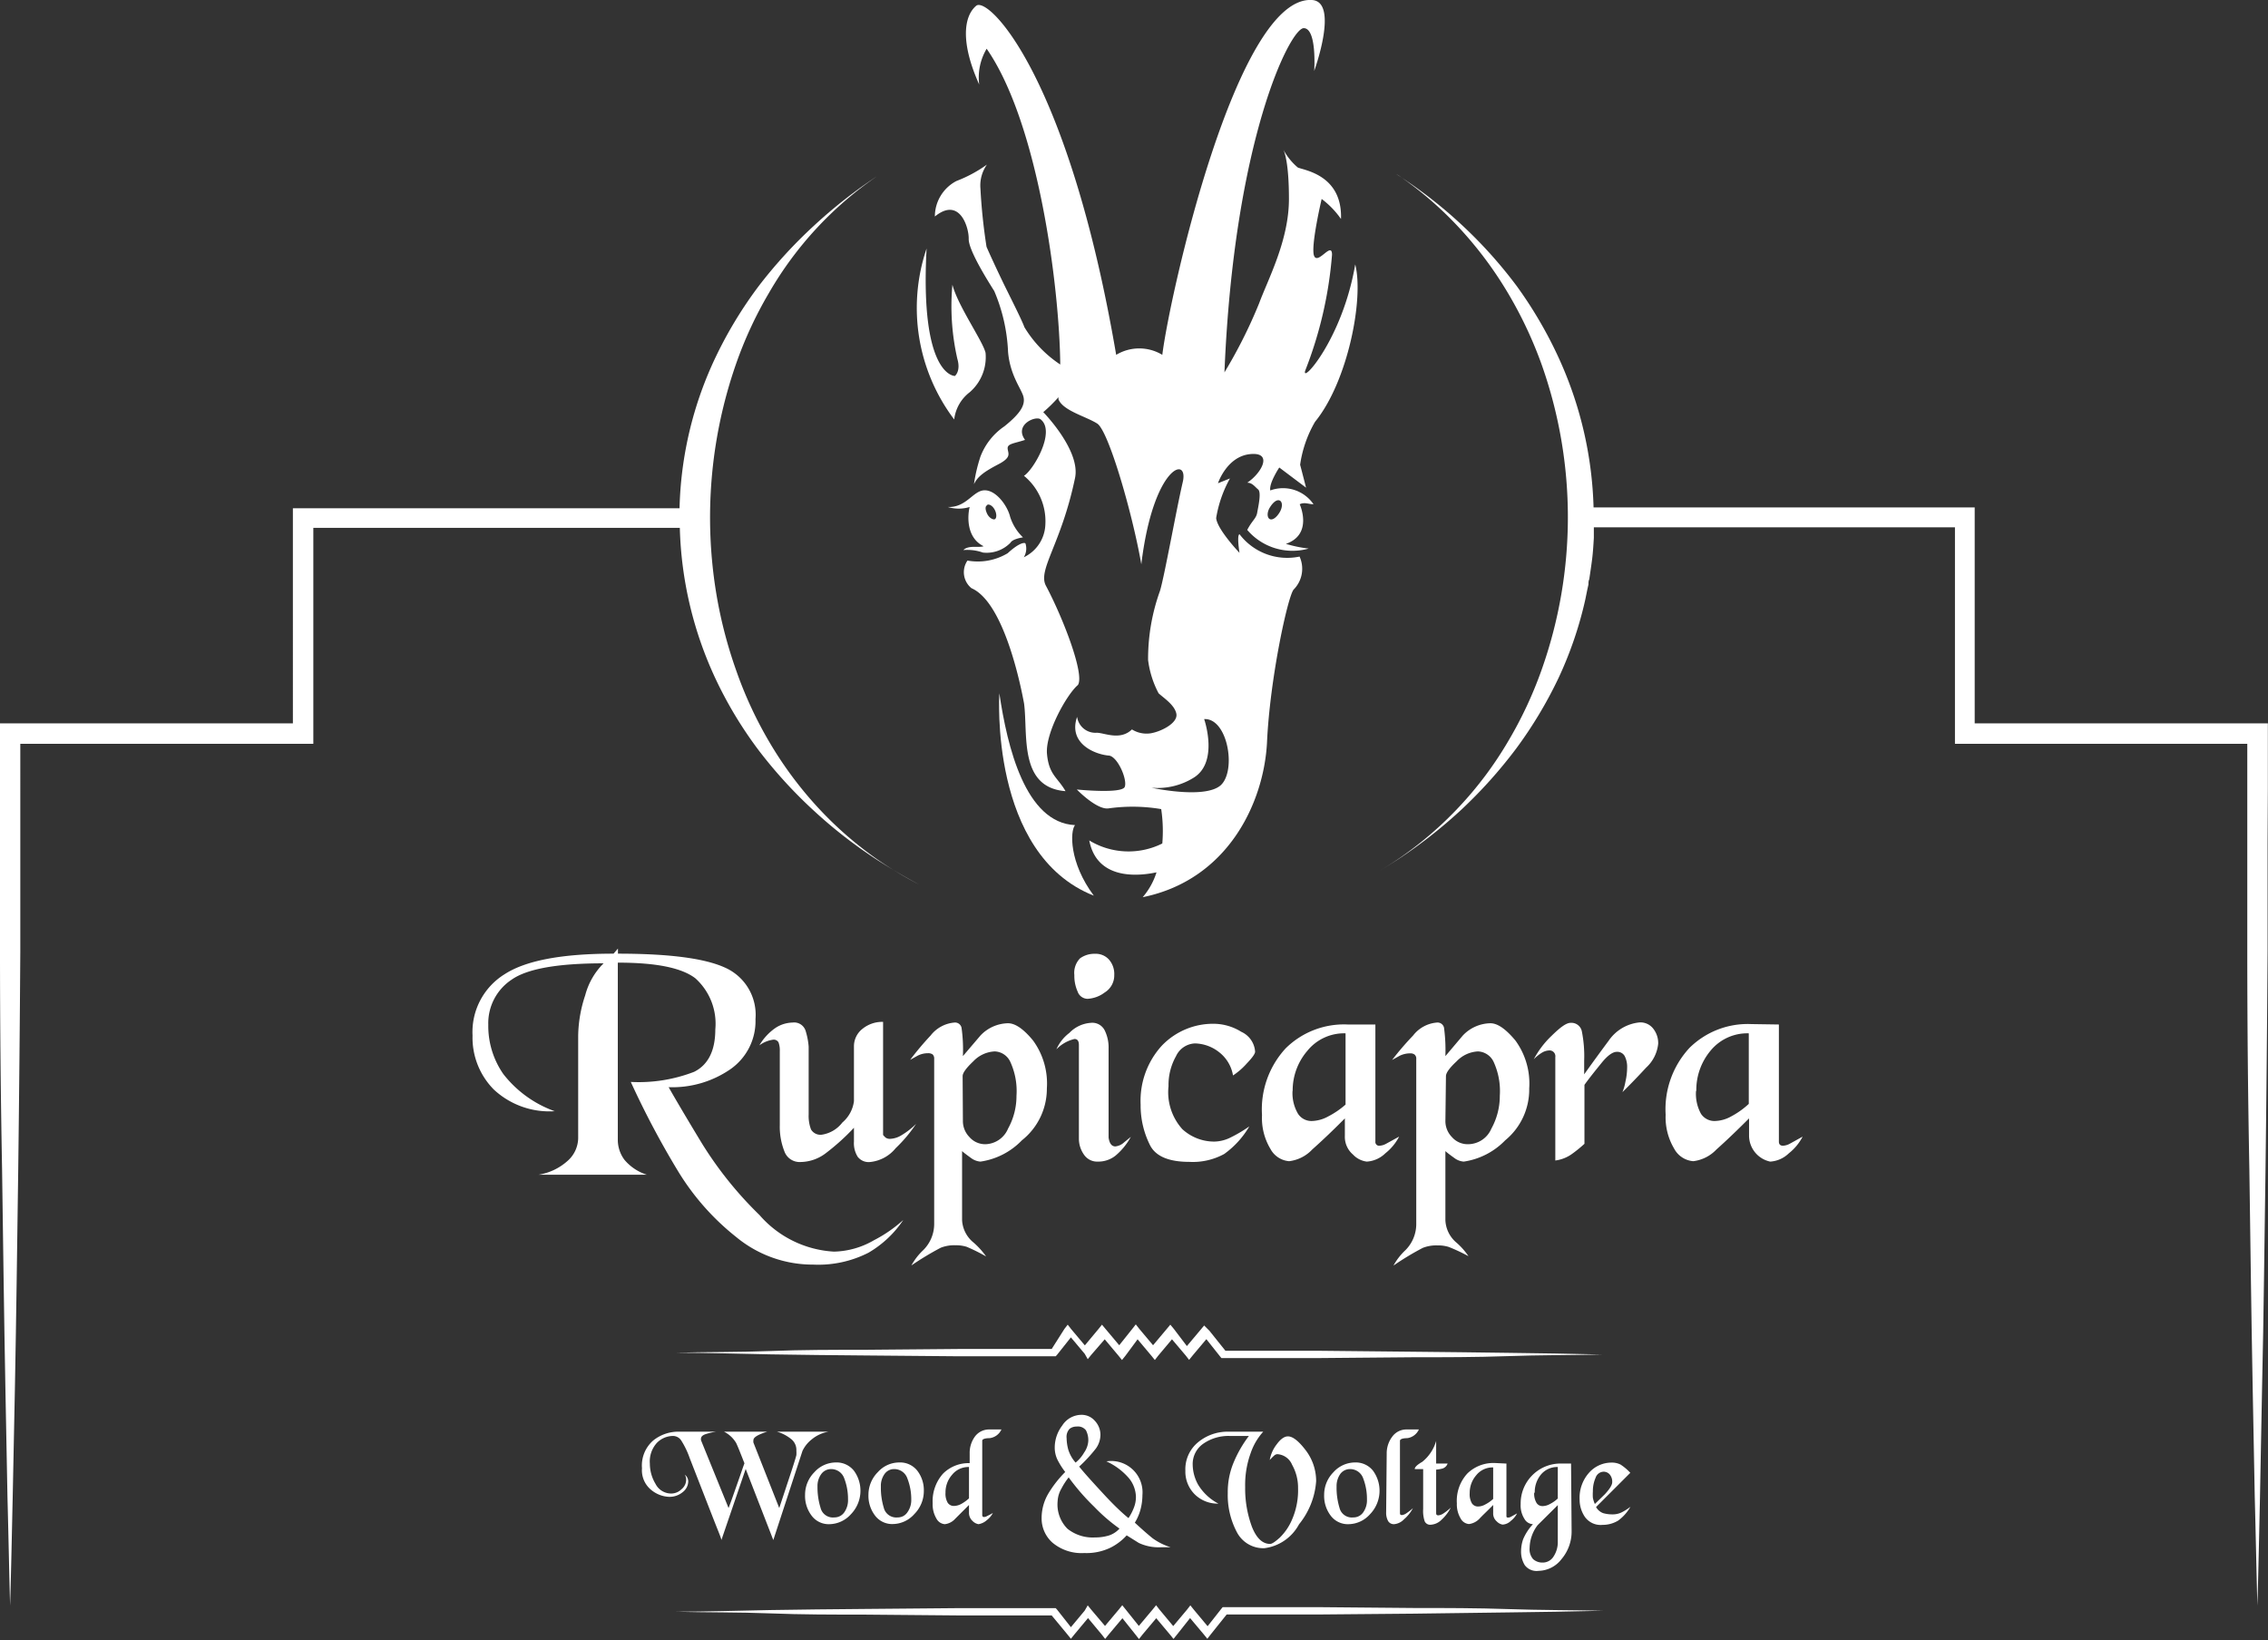 <svg xmlns="http://www.w3.org/2000/svg" viewBox="0 0 164.24 118.79"><rect x="0" y="0" width="164.24" height="118.79" fill="#333333" stroke="none"/><defs><style>.cls-1{fill:#fff;}</style></defs><title>logo_white</title><g id="Layer_2" data-name="Layer 2"><g id="Layer_1-2" data-name="Layer 1"><path class="cls-1" d="M54.71,73.81a4.25,4.25,0,0,1-1.79,3.61,7.41,7.41,0,0,1-4.5,1.32q.87,1.53,2.41,4.07A27.14,27.14,0,0,0,55,88a7.71,7.71,0,0,0,5.39,2.65,6,6,0,0,0,2.89-.82,10,10,0,0,0,2.13-1.47,7.68,7.68,0,0,1-2.52,2.37,8,8,0,0,1-4,.86,8.7,8.7,0,0,1-5.58-2,18,18,0,0,1-4.18-4.72,62.94,62.94,0,0,1-3.45-6.51,11.13,11.13,0,0,0,4.58-.73c1-.49,1.54-1.51,1.54-3.07a4.42,4.42,0,0,0-1.45-3.71c-1-.76-2.84-1.13-5.61-1.13V82.59A2.42,2.42,0,0,0,45.22,84a3.5,3.5,0,0,0,1.62,1.08H39a4.11,4.11,0,0,0,2.1-1,2.24,2.24,0,0,0,.77-1.74V75a9.61,9.61,0,0,1,.51-2.92,5.07,5.07,0,0,1,1.33-2.31c-3.32,0-5.54.39-6.67,1.19a3.78,3.78,0,0,0-1.68,3.26,6.1,6.1,0,0,0,1.09,3.57,8.22,8.22,0,0,0,3.72,2.69,5.9,5.9,0,0,1-4.41-1.57A5.34,5.34,0,0,1,34.22,75a4.92,4.92,0,0,1,2.32-4.44c1.54-1,4.17-1.49,7.89-1.49l.32-.37v.37c3.67,0,6.25.33,7.73,1A3.74,3.74,0,0,1,54.71,73.81Z"/><path class="cls-1" d="M57.39,74.06a.87.87,0,0,1,.94.57,5.16,5.16,0,0,1,.23,1.17v4.92a2.76,2.76,0,0,0,.17,1.08.79.79,0,0,0,.79.38A2.31,2.31,0,0,0,61,81.3a2.43,2.43,0,0,0,.84-1.55v-4a1.6,1.6,0,0,1,.61-1.23,2.27,2.27,0,0,1,1.5-.51V82.2a1.57,1.57,0,0,0,.18.19.53.53,0,0,0,.35.09,1.68,1.68,0,0,0,.77-.24,5.62,5.62,0,0,0,1.09-.84,10.53,10.53,0,0,1-1.48,1.76,2.74,2.74,0,0,1-1.85,1,1,1,0,0,1-.9-.38,1.86,1.86,0,0,1-.27-1.1v-1a16.13,16.13,0,0,1-2,1.81,3.07,3.07,0,0,1-1.88.67,1.17,1.17,0,0,1-1.16-.78,4.86,4.86,0,0,1-.33-1.9V76.14a1.7,1.7,0,0,0-.09-.64.39.39,0,0,0-.39-.2,2.18,2.18,0,0,0-1,.41,4,4,0,0,1,1.15-1.25A2.34,2.34,0,0,1,57.39,74.06Z"/><path class="cls-1" d="M69.11,74.06a.48.48,0,0,1,.52.37,11.27,11.27,0,0,1,.1,2.06L71,75a2.81,2.81,0,0,1,2-.89c.52,0,1.13.42,1.81,1.25a5.28,5.28,0,0,1,1,3.47A4.77,4.77,0,0,1,74,82.59a5.19,5.19,0,0,1-3,1.54,1.29,1.29,0,0,1-.68-.26c-.25-.18-.47-.34-.65-.5v5A2.24,2.24,0,0,0,70.51,90a5.6,5.6,0,0,1,.9,1A13,13,0,0,0,70,90.3a2.56,2.56,0,0,0-.81-.11,2.65,2.65,0,0,0-1.07.18A21.64,21.64,0,0,0,66,91.65a4.5,4.5,0,0,1,.87-1.12,2.68,2.68,0,0,0,.78-1.84v-12a.41.41,0,0,0-.11-.32.54.54,0,0,0-.33-.09,1.64,1.64,0,0,0-.76.18l-.54.3A21.44,21.44,0,0,1,67.39,75,2.44,2.44,0,0,1,69.11,74.06Zm.62,7.16a1.65,1.65,0,0,0,.47,1.13,1.51,1.51,0,0,0,1.18.52A1.83,1.83,0,0,0,73,81.74a4.88,4.88,0,0,0,.61-2.38,5.06,5.06,0,0,0-.45-2.46,1.29,1.29,0,0,0-1.13-.75,2.28,2.28,0,0,0-1.55.72c-.51.48-.77.84-.77,1.07Z"/><path class="cls-1" d="M79,74.08a1,1,0,0,1,1,.55,2.81,2.81,0,0,1,.28,1.31v6.45c.06.42.22.64.49.64a1.1,1.1,0,0,0,.64-.3l.48-.39a4.76,4.76,0,0,1-1.11,1.36,2,2,0,0,1-1.28.43,1.15,1.15,0,0,1-1-.5,2,2,0,0,1-.37-1.19V75.69c0-.29-.1-.44-.32-.44A2.67,2.67,0,0,0,76.5,76a3,3,0,0,1,.94-1.19A2.37,2.37,0,0,1,79,74.08Zm.3-5a1.28,1.28,0,0,1,1,.41,1.58,1.58,0,0,1,.39,1.13A1.45,1.45,0,0,1,80,71.88a2.27,2.27,0,0,1-1.24.46.77.77,0,0,1-.72-.52,2.79,2.79,0,0,1-.24-1.2,1.51,1.51,0,0,1,.41-1.21A1.77,1.77,0,0,1,79.3,69.08Z"/><path class="cls-1" d="M88,74.15a3.82,3.82,0,0,1,1.89.58,1.7,1.7,0,0,1,1,1.44c0,.15-.2.43-.6.85a5,5,0,0,1-1,.87,2.7,2.7,0,0,0-1-1.68,2.93,2.93,0,0,0-1.75-.64,1.58,1.58,0,0,0-1.38.93,4.24,4.24,0,0,0-.54,2.17,4,4,0,0,0,1,3.11,3.41,3.41,0,0,0,2.33.9,2.74,2.74,0,0,0,1.19-.31,10.06,10.06,0,0,0,1.33-.79,6.47,6.47,0,0,1-1.82,2,4.75,4.75,0,0,1-2.52.57c-1.48,0-2.43-.4-2.84-1.19A6.39,6.39,0,0,1,82.6,80a5.92,5.92,0,0,1,1.51-4.24A5.13,5.13,0,0,1,88,74.15Z"/><path class="cls-1" d="M99.6,74.2v8.48a.27.27,0,0,0,.3.3,1.12,1.12,0,0,0,.49-.15l.93-.51a3.74,3.74,0,0,1-1,1.21,2.11,2.11,0,0,1-1.34.6,1.64,1.64,0,0,1-1-.51,1.68,1.68,0,0,1-.59-1.35V81c-.93.94-1.72,1.68-2.36,2.25a2.73,2.73,0,0,1-1.68.85A1.69,1.69,0,0,1,92,83.21a4.34,4.34,0,0,1-.61-2.45,6.52,6.52,0,0,1,1.72-4.84A6,6,0,0,1,97.6,74.2Zm-6,4.81A2.94,2.94,0,0,0,94,80.67a1.16,1.16,0,0,0,1,.52,2.58,2.58,0,0,0,1.18-.33A6.16,6.16,0,0,0,97.44,80V74.84a3.42,3.42,0,0,0-2.77,1.27A4.4,4.4,0,0,0,93.61,79Z"/><path class="cls-1" d="M104.05,74.06a.48.48,0,0,1,.52.37,12.35,12.35,0,0,1,.1,2.06L105.93,75a2.81,2.81,0,0,1,2-.89c.52,0,1.12.42,1.81,1.25a5.28,5.28,0,0,1,1,3.47A4.76,4.76,0,0,1,109,82.59a5.24,5.24,0,0,1-3,1.54,1.27,1.27,0,0,1-.68-.26c-.25-.18-.47-.34-.65-.5v5a2.24,2.24,0,0,0,.78,1.61,5,5,0,0,1,.89,1,13.12,13.12,0,0,0-1.43-.67,2.58,2.58,0,0,0-.82-.11,2.63,2.63,0,0,0-1.06.18,20.43,20.43,0,0,0-2.12,1.28,4.5,4.5,0,0,1,.87-1.12,2.68,2.68,0,0,0,.78-1.84v-12a.38.38,0,0,0-.12-.32.49.49,0,0,0-.32-.09,1.71,1.71,0,0,0-.77.18l-.54.3A21.63,21.63,0,0,1,102.33,75,2.42,2.42,0,0,1,104.05,74.06Zm.62,7.16a1.65,1.65,0,0,0,.47,1.13,1.51,1.51,0,0,0,1.18.52A1.84,1.84,0,0,0,108,81.74a4.88,4.88,0,0,0,.61-2.38,5.06,5.06,0,0,0-.45-2.46,1.31,1.31,0,0,0-1.13-.75,2.28,2.28,0,0,0-1.55.72c-.52.48-.77.84-.77,1.07Z"/><path class="cls-1" d="M113.74,74.08a.77.77,0,0,1,.81.61,9.13,9.13,0,0,1,.17,2.12v1q.87-1.22,1.77-2.43a3.07,3.07,0,0,1,2.23-1.33,1.17,1.17,0,0,1,1,.45,1.68,1.68,0,0,1,.36,1.09,2.71,2.71,0,0,1-.87,1.73c-.58.63-1.16,1.23-1.72,1.78a3.58,3.58,0,0,0,.22-.77,4.47,4.47,0,0,0,.12-1,1.7,1.7,0,0,0-.17-.83.61.61,0,0,0-.58-.32c-.29,0-.66.26-1.09.79s-.86,1.06-1.25,1.6v4.27a9.34,9.34,0,0,1-.91.74,2.63,2.63,0,0,1-1.2.47V76.56a.42.42,0,0,0-.46-.48,1.08,1.08,0,0,0-.49.15,2.89,2.89,0,0,0-.61.49,6.55,6.55,0,0,1,1.29-1.7C113,74.39,113.43,74.08,113.74,74.08Z"/><path class="cls-1" d="M128.82,74.2v8.48q0,.3.3.3a1.15,1.15,0,0,0,.5-.15l.92-.51a3.7,3.7,0,0,1-1,1.21,2.13,2.13,0,0,1-1.35.6,1.93,1.93,0,0,1-1.53-1.86V81c-.94.94-1.72,1.68-2.36,2.25a2.77,2.77,0,0,1-1.68.85,1.72,1.72,0,0,1-1.39-.92,4.42,4.42,0,0,1-.61-2.45,6.53,6.53,0,0,1,1.73-4.84,6,6,0,0,1,4.47-1.72Zm-6,4.81a3,3,0,0,0,.36,1.66,1.17,1.17,0,0,0,1,.52,2.55,2.55,0,0,0,1.18-.33,6,6,0,0,0,1.28-.91V74.84a3.44,3.44,0,0,0-2.78,1.27A4.44,4.44,0,0,0,122.84,79Z"/><path class="cls-1" d="M49.21,103.69h2.65a4.48,4.48,0,0,0-.67.15c-.29.08-.43.2-.43.37v.09l2,4.92c.08-.21.18-.47.29-.79l.45-1.28c.19-.54.32-.93.41-1.17-.28-.71-.47-1.2-.6-1.47a2.14,2.14,0,0,0-.88-.82h3.13c-.64.2-1,.4-1,.61a.57.57,0,0,0,0,.18l1.87,4.74.87-2.63c.22-.67.34-1.07.37-1.2a2.43,2.43,0,0,0,0-.33,1,1,0,0,0-.41-.86,2.91,2.91,0,0,0-1-.51h3.74a2.59,2.59,0,0,0-1.23.57,2.32,2.32,0,0,0-.66.83L56,111.54l-2-5.15-1.76,5.15c0-.11-.22-.62-.58-1.54s-.67-1.72-.94-2.41l-.78-2a6,6,0,0,0-.62-1.28.72.72,0,0,0-.59-.31,1.65,1.65,0,0,0-1.16.5,2,2,0,0,0-.51,1.5,2.86,2.86,0,0,0,.41,1.47,1.27,1.27,0,0,0,1.14.7,1.06,1.06,0,0,0,.74-.31.9.9,0,0,0,.34-.69.65.65,0,0,0-.1-.36.6.6,0,0,1,.25.5,1,1,0,0,1-.39.75,1.49,1.49,0,0,1-1,.35,2.17,2.17,0,0,1-1.29-.5,1.83,1.83,0,0,1-.67-1.57,2.4,2.4,0,0,1,.8-2A2.91,2.91,0,0,1,49.21,103.69Z"/><path class="cls-1" d="M60.52,105.92a1.6,1.6,0,0,1,1.32.6,2.45,2.45,0,0,1-.22,3.15,2.13,2.13,0,0,1-1.56.72,1.54,1.54,0,0,1-1.28-.61,2.36,2.36,0,0,1-.48-1.52,2.31,2.31,0,0,1,.67-1.63A2.1,2.1,0,0,1,60.52,105.92Zm-1.32,1.74a5,5,0,0,0,.22,1.54.92.92,0,0,0,1,.7.86.86,0,0,0,.72-.37,1.51,1.51,0,0,0,.27-.93,4.15,4.15,0,0,0-.27-1.52,1,1,0,0,0-.94-.68.87.87,0,0,0-.72.35A1.46,1.46,0,0,0,59.2,107.66Z"/><path class="cls-1" d="M65.12,105.92a1.58,1.58,0,0,1,1.31.6A2.31,2.31,0,0,1,66.9,108a2.36,2.36,0,0,1-.69,1.66,2.11,2.11,0,0,1-1.55.72,1.55,1.55,0,0,1-1.29-.61,2.36,2.36,0,0,1-.48-1.52,2.32,2.32,0,0,1,.68-1.63A2.08,2.08,0,0,1,65.12,105.92Zm-1.33,1.74A5,5,0,0,0,64,109.2a.93.93,0,0,0,1,.7.83.83,0,0,0,.71-.37,1.51,1.51,0,0,0,.28-.93,4.15,4.15,0,0,0-.28-1.52,1,1,0,0,0-.94-.68.84.84,0,0,0-.71.35A1.47,1.47,0,0,0,63.79,107.66Z"/><path class="cls-1" d="M71.13,109.74c0,.08.05.13.13.13a.43.43,0,0,0,.22-.07,4.63,4.63,0,0,0,.42-.22,1.59,1.59,0,0,1-.44.52,1.19,1.19,0,0,1-.6.29.79.79,0,0,1-.43-.23.79.79,0,0,1-.26-.6V109q-.61.61-1,1a1.19,1.19,0,0,1-.75.39.75.75,0,0,1-.61-.41,2,2,0,0,1-.27-1.1,3,3,0,0,1,.75-2.15,2.61,2.61,0,0,1,1.93-.76v-.7a2,2,0,0,1,.39-1.24,1.27,1.27,0,0,1,1-.5h.91a1.08,1.08,0,0,1-.86.63c-.35,0-.53.08-.53.18Zm-2.66-1.63a1.3,1.3,0,0,0,.16.73.53.53,0,0,0,.45.23,1.19,1.19,0,0,0,.52-.14,2.9,2.9,0,0,0,.57-.41v-2.27a1.51,1.51,0,0,0-1.23.57A1.92,1.92,0,0,0,68.47,108.11Z"/><path class="cls-1" d="M78.29,102.47a1.27,1.27,0,0,1,1,.44,1.49,1.49,0,0,1,.4,1,1.72,1.72,0,0,1-.33,1,10.84,10.84,0,0,1-1.21,1.31c.35.44.94,1.09,1.78,2s1.43,1.44,1.79,1.73a3.84,3.84,0,0,0,.39-.75,2.13,2.13,0,0,0,.15-.79,2.21,2.21,0,0,0-.49-1.33,4.71,4.71,0,0,0-1.65-1.24,2.27,2.27,0,0,1,2.61,2.44,4.15,4.15,0,0,1-.15,1.09,3.5,3.5,0,0,1-.4.91c.56.52,1,.9,1.3,1.14a4.55,4.55,0,0,0,1.29.64H84.1a3.39,3.39,0,0,1-1.63-.31l-.88-.55a4,4,0,0,1-1.13.87,4,4,0,0,1-1.94.41,3.28,3.28,0,0,1-2.29-.74,2.34,2.34,0,0,1-.8-1.79,3.49,3.49,0,0,1,.5-1.8,8.13,8.13,0,0,1,1.21-1.54,5.4,5.4,0,0,1-.5-.77,2,2,0,0,1-.26-1,2.63,2.63,0,0,1,.54-1.59A1.66,1.66,0,0,1,78.29,102.47Zm-1.7,6.25a2.49,2.49,0,0,0,.71,2,2.93,2.93,0,0,0,2,.63,3.41,3.41,0,0,0,1-.14,1.78,1.78,0,0,0,.77-.5,12.68,12.68,0,0,1-1.83-1.58A16.09,16.09,0,0,1,77.39,107a5.08,5.08,0,0,0-.53.82A2,2,0,0,0,76.59,108.72Zm.65-4.56a3.39,3.39,0,0,0,.12.83,2.57,2.57,0,0,0,.53.94,2.6,2.6,0,0,0,.62-.73,1.65,1.65,0,0,0,.3-.83,1.56,1.56,0,0,0-.17-.78.73.73,0,0,0-.67-.27.79.79,0,0,0-.52.17A.85.85,0,0,0,77.24,104.16Z"/><path class="cls-1" d="M88.92,103.69h2.56a4.4,4.4,0,0,0-.91,1.55,6.75,6.75,0,0,0-.4,2.46,8,8,0,0,0,.49,2.88c.33.83.77,1.24,1.32,1.24q.19,0,.69-.45a4,4,0,0,0,.91-1.35,5.28,5.28,0,0,0,.42-2.23,3.38,3.38,0,0,0-.43-1.7,1.24,1.24,0,0,0-1.07-.77.37.37,0,0,0-.24.11c-.08.07-.19.18-.31.31a2.57,2.57,0,0,1,.51-1.14q.42-.57.81-.57c.34,0,.77.33,1.28,1a3.68,3.68,0,0,1,.76,2.25,5.58,5.58,0,0,1-1.24,3.12,3.32,3.32,0,0,1-2.51,1.73,2.16,2.16,0,0,1-2-1.18,5.73,5.73,0,0,1-.65-2.82,5.53,5.53,0,0,1,.43-2.22,8.68,8.68,0,0,1,1.1-1.91H89.05a3.2,3.2,0,0,0-1.91.56,1.79,1.79,0,0,0-.77,1.52,3.07,3.07,0,0,0,.4,1.46,3.73,3.73,0,0,0,1.46,1.36,2.35,2.35,0,0,1-1.71-.67,2.32,2.32,0,0,1-.68-1.71,2.53,2.53,0,0,1,.94-2.08A3.35,3.35,0,0,1,88.92,103.69Z"/><path class="cls-1" d="M98.12,105.92a1.59,1.59,0,0,1,1.31.6,2.45,2.45,0,0,1-.22,3.15,2.11,2.11,0,0,1-1.55.72,1.55,1.55,0,0,1-1.29-.61,2.36,2.36,0,0,1-.48-1.52,2.31,2.31,0,0,1,.67-1.63A2.11,2.11,0,0,1,98.12,105.92Zm-1.33,1.74A5,5,0,0,0,97,109.2a.92.92,0,0,0,1,.7.85.85,0,0,0,.72-.37,1.51,1.51,0,0,0,.27-.93,4.15,4.15,0,0,0-.27-1.52,1,1,0,0,0-.94-.68.87.87,0,0,0-.72.35A1.53,1.53,0,0,0,96.79,107.66Z"/><path class="cls-1" d="M100.42,105.29a2,2,0,0,1,.41-1.25,1.26,1.26,0,0,1,1-.51h.92a1.08,1.08,0,0,1-.85.63c-.34,0-.52.08-.52.19v5.19c0,.12,0,.19.15.19a.71.71,0,0,0,.33-.14,3.94,3.94,0,0,0,.46-.36,2.83,2.83,0,0,1-.65.81,1.13,1.13,0,0,1-.71.35.48.48,0,0,1-.44-.23,1.23,1.23,0,0,1-.14-.63Z"/><path class="cls-1" d="M104,106h.83a.57.57,0,0,1-.37.36,2.78,2.78,0,0,1-.46.08v3.08c0,.15,0,.23.17.23a.79.79,0,0,0,.36-.14,3.66,3.66,0,0,0,.53-.42,3.13,3.13,0,0,1-.68.89,1.19,1.19,0,0,1-.78.35.43.43,0,0,1-.43-.25,2.33,2.33,0,0,1-.11-.89V106.4h-.61c0-.16.21-.33.55-.53a3,3,0,0,0,1-1.51Z"/><path class="cls-1" d="M109.09,106v3.78c0,.08,0,.13.13.13a.43.43,0,0,0,.22-.07l.42-.23a1.58,1.58,0,0,1-.45.54.92.92,0,0,1-.6.27.77.77,0,0,1-.42-.23.75.75,0,0,1-.26-.6V109c-.41.42-.77.75-1,1a1.26,1.26,0,0,1-.75.38.75.75,0,0,1-.61-.41,2,2,0,0,1-.27-1.09,2.92,2.92,0,0,1,.76-2.16,2.7,2.7,0,0,1,2-.76Zm-2.66,2.14a1.31,1.31,0,0,0,.16.74.53.53,0,0,0,.45.23,1.09,1.09,0,0,0,.52-.15,2.47,2.47,0,0,0,.57-.4v-2.28a1.51,1.51,0,0,0-1.23.57A1.94,1.94,0,0,0,106.43,108.11Z"/><path class="cls-1" d="M113.81,110.86a3.09,3.09,0,0,1-.73,2.06,2.15,2.15,0,0,1-1.66.85,1.07,1.07,0,0,1-1-.41,1.86,1.86,0,0,1-.27-1,2.71,2.71,0,0,1,.15-.88,3.71,3.71,0,0,1,.71-1.09.74.74,0,0,1-.62-.39,1.82,1.82,0,0,1-.27-1.07,2.89,2.89,0,0,1,2.76-2.93h.89Zm-1-1.85-1.46,1.45a2.8,2.8,0,0,0-.58,1.63,1.11,1.11,0,0,0,.25.83,1,1,0,0,0,.69.25.92.92,0,0,0,.8-.45,1.89,1.89,0,0,0,.3-1.07Zm-1.71-.9a1.3,1.3,0,0,0,.17.74.5.5,0,0,0,.44.23,1.13,1.13,0,0,0,.53-.15,2.47,2.47,0,0,0,.57-.4v-2.28a1.53,1.53,0,0,0-1.24.57A2,2,0,0,0,111.14,108.11Z"/><path class="cls-1" d="M116.7,105.93a1.39,1.39,0,0,1,.65.14,3.72,3.72,0,0,1,.71.6l-2.48,2.48a1,1,0,0,0,.51.44,2.38,2.38,0,0,0,.68.09,1.46,1.46,0,0,0,.71-.17,3.74,3.74,0,0,0,.59-.38,3.16,3.16,0,0,1-.89,1,2.15,2.15,0,0,1-1.13.31,1.4,1.4,0,0,1-1.28-.58,2.22,2.22,0,0,1-.38-1.26,2.72,2.72,0,0,1,.66-1.91A2.17,2.17,0,0,1,116.7,105.93Zm-1.21,3,.72-.7c.36-.39.54-.68.54-.88a.8.8,0,0,0-.18-.56.58.58,0,0,0-.46-.2.63.63,0,0,0-.56.43,2.39,2.39,0,0,0-.2,1,3.33,3.33,0,0,0,0,.46A2.18,2.18,0,0,0,115.49,108.92Z"/><path class="cls-1" d="M78.77,98.44l.25-.31L80,97l1,1.19.25.31.25-.31L82.38,97l1,1.19.25.31.24-.31,1-1.19,1,1.18.24.31.25-.31,1-1.19,1,1.26.09.11h.14l6.86,0,6.85-.06c2.28,0,4.56,0,6.85-.08s4.57-.07,6.85-.12c-2.28-.06-4.57-.09-6.85-.12s-4.57-.06-6.85-.08l-6.85-.07-6.71,0-1.16-1.45L87.2,96l-.25.3-1,1.19L85,96.24l-.25-.3-.25.3-1,1.19-1-1.19-.25-.32-.25.32-.95,1.19-1-1.19-.25-.3-.24.3-1,1.2-1-1.19-.24-.31-.24.31L76.16,97.7l-6.7,0-6.85.06c-2.29,0-4.57,0-6.85.09s-4.57.06-6.85.12c2.28,0,4.56.08,6.85.12s4.56.06,6.85.08l6.85.06,6.85,0h.14l.1-.11,1-1.26,1,1.19Z"/><path class="cls-1" d="M78.77,116.27l.25.31,1,1.18,1-1.19.25-.31.25.31.95,1.19,1-1.19.25-.31.24.31,1,1.2,1-1.19.24-.31.25.31,1,1.2,1-1.27.09-.11h.14l6.86,0,6.85.06c2.28,0,4.56,0,6.85.08s4.57.07,6.85.12c-2.28.06-4.57.09-6.85.12s-4.57.06-6.85.09l-6.85.06-6.71,0-1.16,1.45-.24.31-.25-.31-1-1.19-.95,1.2-.25.31-.25-.31-1-1.19-1,1.19-.25.32-.25-.32-.95-1.19-1,1.19-.25.31-.24-.31-1-1.2-1,1.2-.24.3-.24-.3L76.16,117l-6.7,0-6.85-.06c-2.29,0-4.57,0-6.85-.09s-4.57-.06-6.85-.12c2.28,0,4.56-.08,6.85-.12s4.56-.06,6.85-.08l6.85-.06,6.85,0h.14l.1.11,1,1.27,1-1.2Z"/><path class="cls-1" d="M70.22,28.41a3.36,3.36,0,0,0,1.15-2.86c-.2-.85-2-3.39-2.4-4.93A17.17,17.17,0,0,0,69.33,26c.26.89-.18,1.23-.18,1.23S66.6,27.29,67.1,18a13.4,13.4,0,0,0,2,12.38A2.9,2.9,0,0,1,70.22,28.41Z"/><path class="cls-1" d="M71.23,39.56c-.35.13-1.09-.1-1.47.28a3.39,3.39,0,0,1,1.42.18,2.4,2.4,0,0,0,2-.72c.16-.28.9-.38.9-.38a3.55,3.55,0,0,1-.93-1.49c-.19-.79-1-1.92-1.84-1.92S70,36.77,68.64,36.72a2.71,2.71,0,0,0,1.58,0C70.08,37.25,69.92,38.92,71.23,39.56Zm.26-3c.17-.07.42.1.56.39s.12.58,0,.65-.42-.09-.56-.38S71.32,36.67,71.49,36.59Z"/><path class="cls-1" d="M94.52,26.84a29.21,29.21,0,0,0,1.94-8.39c0-1-1,.72-1.29.1s.54-4.14.54-4.14a6.38,6.38,0,0,1,1.4,1.45c.11-3.21-2.7-3.53-3.13-3.73a4.44,4.44,0,0,1-1.06-1.32c.08.14.42.92.42,3.6,0,3-1.51,5.8-2.16,7.56a35.5,35.5,0,0,1-2.51,5c.69-16.88,4.77-24.93,5.74-24.93s.76,3.1.76,3.1S97,.11,95,0C89.56-.31,84.71,21.35,84.17,25.7a3.23,3.23,0,0,0-3.34,0C77.38,5.5,71.56-.31,70.69.42s-1.18,2.59.22,5.7a4.08,4.08,0,0,1,.54-2.59c3.74,5.39,5.27,17.23,5.33,22.87a8.51,8.51,0,0,1-2.6-2.71c-.17-.5-1.17-2.46-1.57-3.29s-1-2.12-1.17-2.53A41.11,41.11,0,0,1,71,13.66a2.63,2.63,0,0,1,.47-1.74,9.76,9.76,0,0,1-2.21,1.19,2.9,2.9,0,0,0-1.56,2.57c1.8-1.47,2.47.81,2.45,1.62s1.36,3,1.85,3.78a12.58,12.58,0,0,1,1,4.41c.15,1.74,1,2.71,1.12,3.27s-.18,1.15-1.39,2.12A4.65,4.65,0,0,0,71,33.07a11.56,11.56,0,0,0-.47,2c.27-.58.79-.93,1.78-1.45s.68-.79.66-1.14.47-.36,1.26-.62c-.82-1.12.83-1.8,1.15-1.47,1.08.9-.57,3.68-1.23,4.07a4.25,4.25,0,0,1,1.55,3.55,2.73,2.73,0,0,1-1.56,2.35,1.21,1.21,0,0,0,.12-1c-.09-.1-.52,0-1.29.71a4.22,4.22,0,0,1-2.91.53,1.49,1.49,0,0,0,.29,2c2.3,1,3.52,6.77,3.81,8.36.29,2.21-.4,6.08,3,6.34-.57-1-1.2-1.17-1.34-2.69s1.45-4.34,2.24-5c.5-.76-1.07-4.84-2.32-7.19-.61-1.16,1.11-3,2.11-7.8.42-2-2.3-4.77-2.3-4.77a11.41,11.41,0,0,0,1.1-1.08l0,.15c.33.83,2,1.24,2.81,1.76S82,37.14,82.65,40.87c.86-7.15,3.46-7.91,3-5.95S84.32,41.77,84,42.8a14.51,14.51,0,0,0-.86,5,7,7,0,0,0,.76,2.41c.35.33,1.18.85,1.29,1.5s-1.08,1.27-1.86,1.4a2,2,0,0,1-1.36-.28c-.86.83-2,.24-2.55.24A1.34,1.34,0,0,1,78,51.92c-.65,1.87,1.18,2.69,2.26,2.8.65,0,1.4,1.75,1.19,2.27s-3.47.19-3.47.19,1.42,1.47,2.28,1.37a12.48,12.48,0,0,1,3.83.05,10.76,10.76,0,0,1,.08,2.49,5.48,5.48,0,0,1-5.29-.22c.58,3,3.79,2.54,4.87,2.31a5.12,5.12,0,0,1-1,1.8c6.15-1.25,8.76-6.81,9-11.17.2-4.59,1.5-10.6,1.93-11.11a2.14,2.14,0,0,0,.43-2.39,4.34,4.34,0,0,1-4.35-1.62c-.21.07,0,1.35,0,1.35s-1.62-1.7-1.69-2.52a8.79,8.79,0,0,1,1-2.87L88.2,35s.64-1.94,2.33-2.11.83,1.38-.21,2.07c.36,0,.54.28.79.49s0,1.28-.07,1.69-.36.55-.72,1.24a4.31,4.31,0,0,0,4.45,1.35,9.38,9.38,0,0,1-1.65-.34c2-.69,1-2.87,1-2.87.36-.17.64,0,1,0a2.68,2.68,0,0,0-3.13-1c-.11-.52.65-1.66.65-1.66l1.94,1.46s-.32-1.25-.43-1.66a8.59,8.59,0,0,1,1.08-3.11c2.37-2.9,3.55-8.91,2.91-11.4C97.22,24.56,94.2,27.88,94.52,26.84ZM88.38,56.89c-1.19,1-5,.16-5,.16a4.93,4.93,0,0,0,3.07-.73c1.83-1.14.75-4.24.75-4.24C88.92,52,89.56,55.86,88.38,56.89Zm4.29-20.64c.21.1.22.48,0,.85s-.51.59-.71.5-.23-.48,0-.85S92.46,36.16,92.67,36.25Z"/><path class="cls-1" d="M77.85,59.76c-3.6-.17-4.91-5.68-5.48-9.55,0,0-.76,11.66,6.84,14.66C77.41,62.46,77.49,60.18,77.85,59.76Z"/><path class="cls-1" d="M59.17,58.42a27.67,27.67,0,0,1-3.44-4.65,29.07,29.07,0,0,1-2.41-5.19,32.73,32.73,0,0,1-1.43-5.48,33.82,33.82,0,0,1,1.4-16.71,28.84,28.84,0,0,1,2.41-5.2,25.9,25.9,0,0,1,7.86-8.46l.07,0h0l-.07,0a35.57,35.57,0,0,0-4.61,3.61,34.34,34.34,0,0,0-4,4.37,30.29,30.29,0,0,0-3.1,5.1,26.91,26.91,0,0,0-2.64,11h-28V52.39H0V61l0,7.89q0,7.89.15,15.79l.11,7.89.06,3.94.07,4,.15,7.89c.07,2.63.12,5.26.19,7.89.08-2.63.13-5.26.19-7.89l.16-7.89.07-4,.06-3.94.11-7.89q.1-7.89.15-15.79l0-7.89V53.87H22.69V38.23H49.23a27.44,27.44,0,0,0,2.62,11,29.44,29.44,0,0,0,3.09,5.11,33.69,33.69,0,0,0,4,4.38,34.12,34.12,0,0,0,4.63,3.59c1,.64,2,1.22,3,1.76a28,28,0,0,1-3-1.8A26.57,26.57,0,0,1,59.17,58.42Z"/><path class="cls-1" d="M164.23,57.08V52.39H143V36.75H115.4a27.79,27.79,0,0,0-2.57-10.93,30.53,30.53,0,0,0-3-5.11,32.92,32.92,0,0,0-3.94-4.39,33.56,33.56,0,0,0-4.62-3.61l-.16-.11,0,0,.16.1a26.3,26.3,0,0,1,4.41,3.81,27.83,27.83,0,0,1,3.47,4.63,29.92,29.92,0,0,1,2.46,5.18,33.09,33.09,0,0,1,0,22.27,29.25,29.25,0,0,1-2.45,5.19,26.53,26.53,0,0,1-3.48,4.64,26.26,26.26,0,0,1-4.42,3.79c-.58.39-1.18.76-1.79,1.11.61-.35,1.21-.72,1.8-1.1a35.55,35.55,0,0,0,4.6-3.62,34.21,34.21,0,0,0,3.93-4.39,30.9,30.9,0,0,0,3.06-5.1,27.59,27.59,0,0,0,1.94-5.68l.15-.74.08-.36c0-.13,0-.25.06-.38.07-.49.15-1,.21-1.49s.09-1,.12-1.5l0-.77h26.15V53.87h21.17V61l0,7.89q0,7.89.15,15.79l.11,7.89.06,3.94.07,4,.15,7.89c.07,2.63.12,5.26.19,7.89.08-2.63.13-5.26.19-7.89l.15-7.89.08-4,.06-3.94.11-7.89q.1-7.89.15-15.79l0-7.89Z"/></g></g></svg>